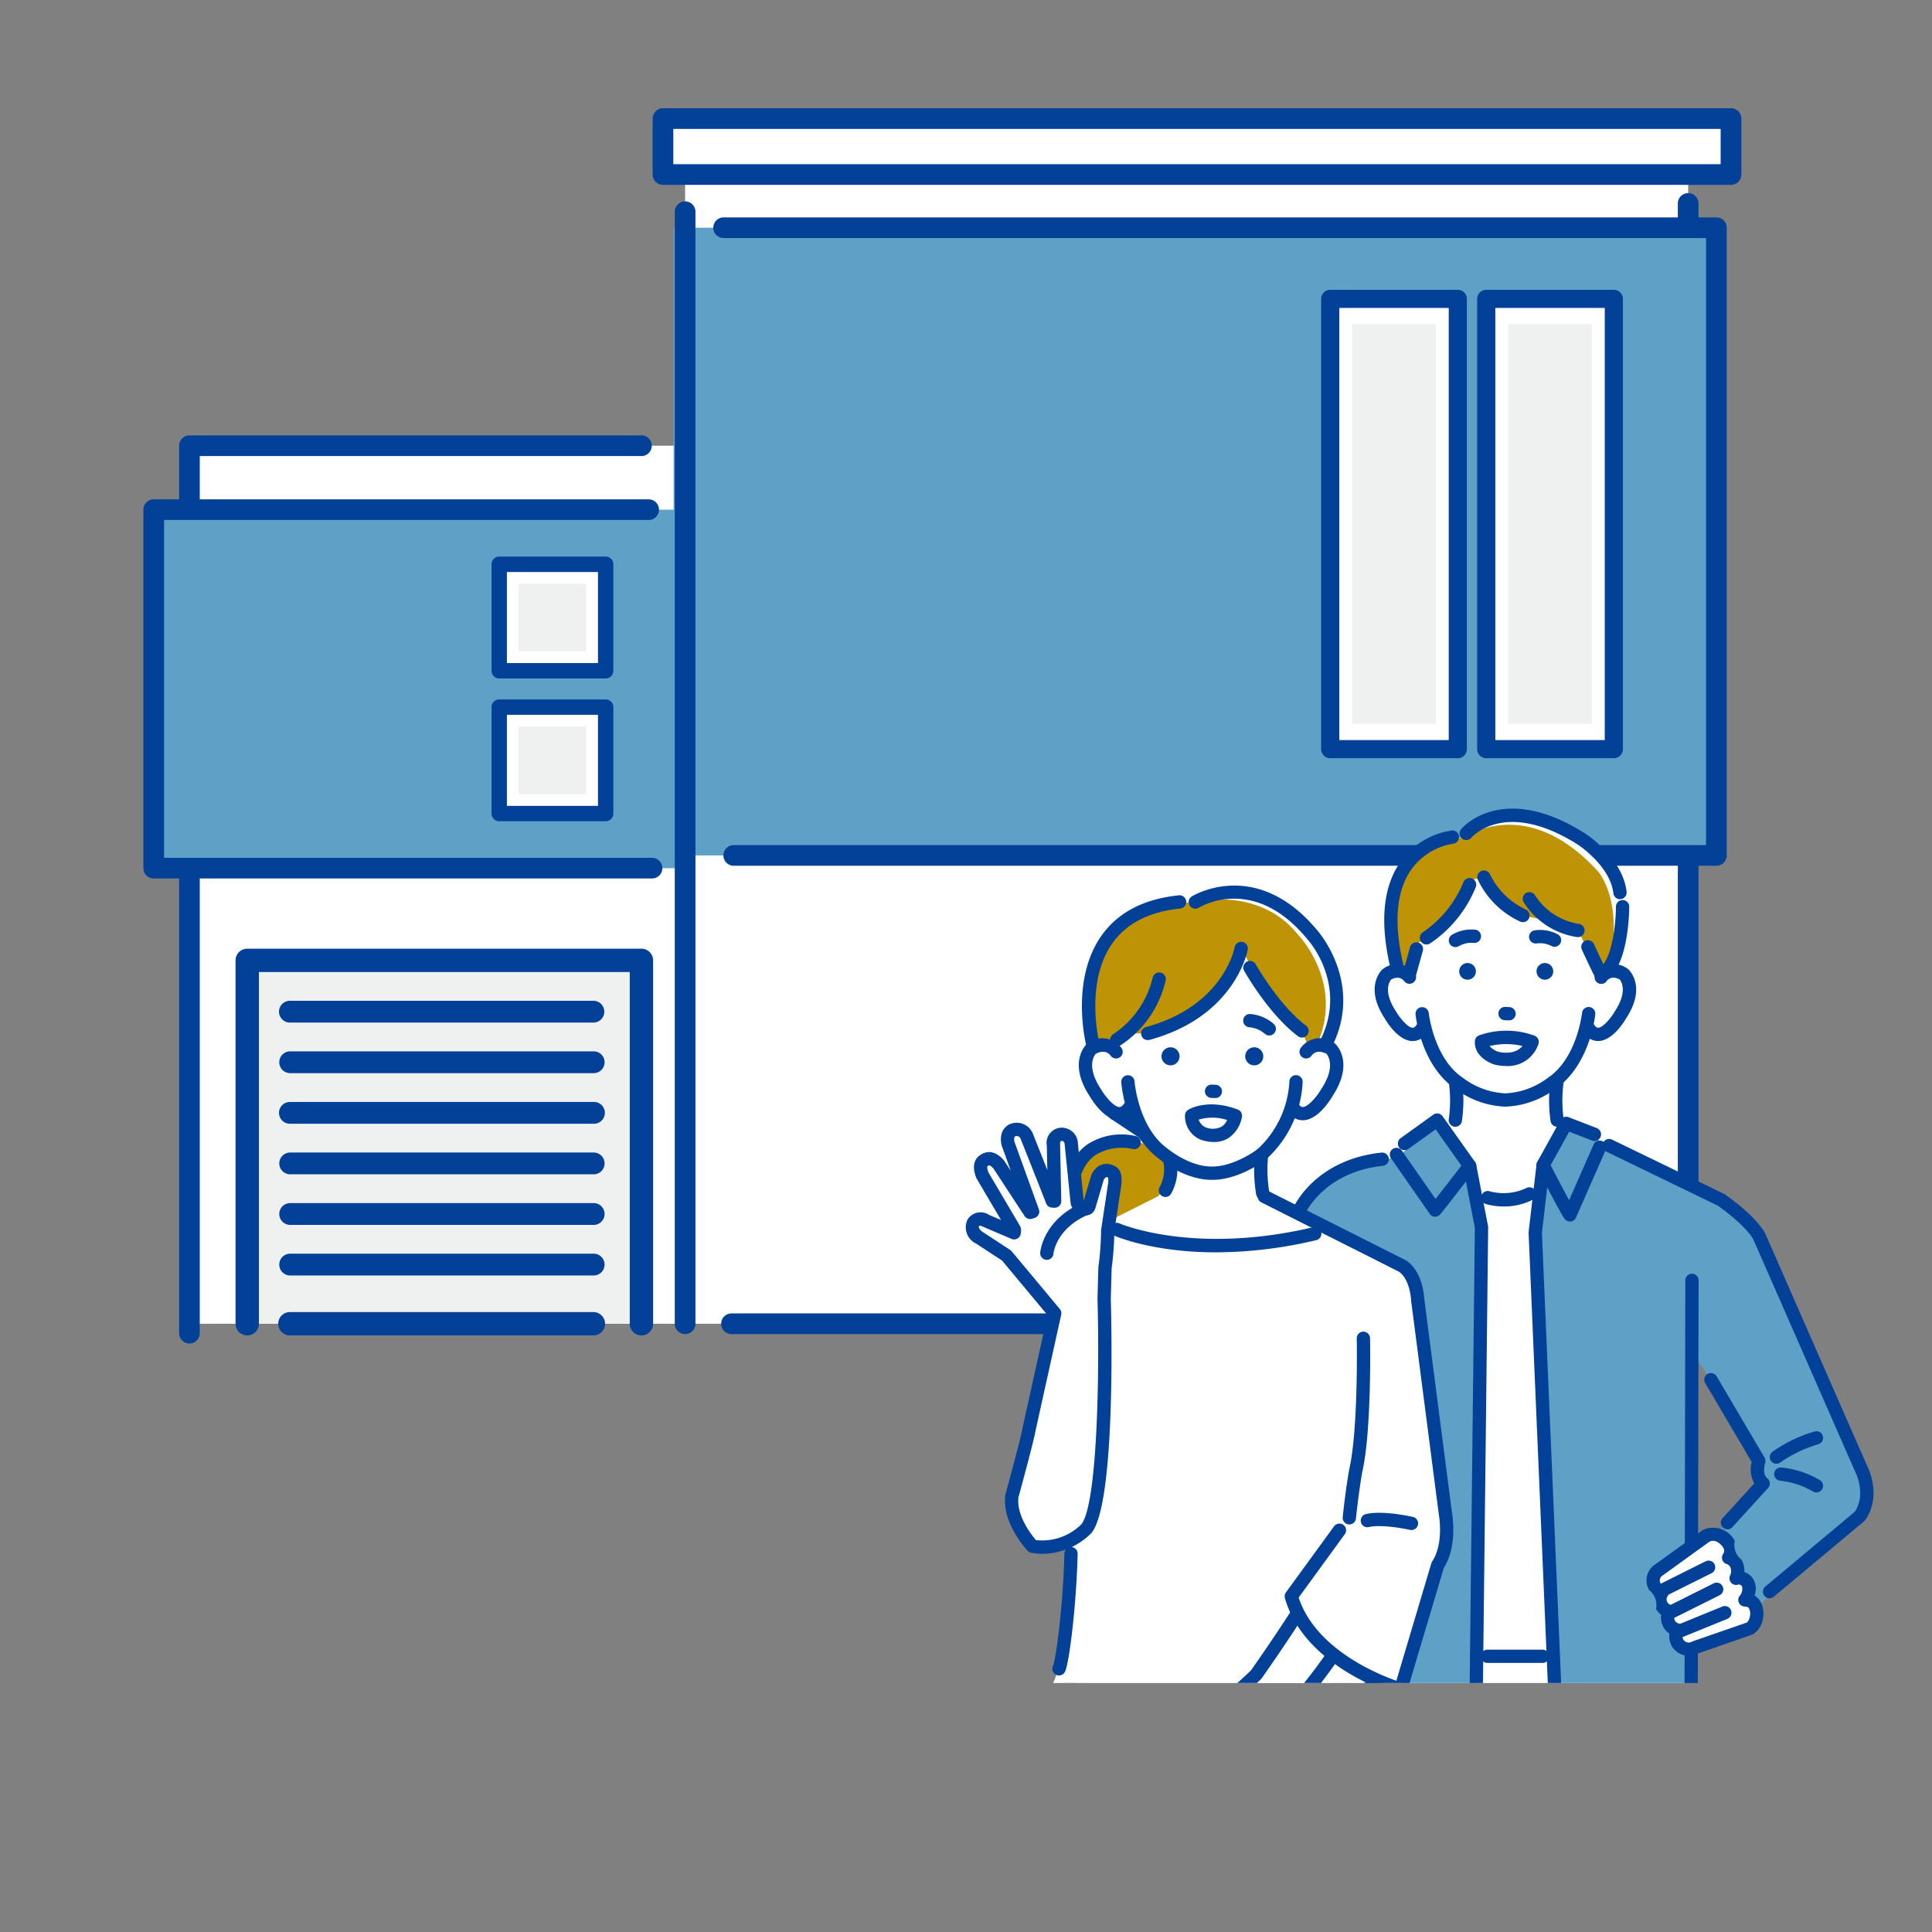 <svg xmlns="http://www.w3.org/2000/svg" xmlns:xlink="http://www.w3.org/1999/xlink" width="269" height="269" viewBox="0 0 269 269">
  <rect x="0" y="0" width="269" height="269" fill="#808080" stroke="none"/>
  <defs>
    <clipPath id="clip-path">
      <rect id="長方形_295" data-name="長方形 295" width="269" height="269" transform="translate(3098 2629)" fill="#fff" stroke="#707070" stroke-width="1" opacity="0.493"/>
    </clipPath>
    <clipPath id="clip-path-2">
      <rect id="長方形_21-2" data-name="長方形 21-2" width="269.521" height="269.521" rx="20" fill="none"/>
    </clipPath>
  </defs>
  <g id="マスクグループ_48" data-name="マスクグループ 48" transform="translate(-3098 -2629)" clip-path="url(#clip-path)">
    <g id="グループ_372" data-name="グループ 372" transform="translate(3094.446 2593.807)">
      <g id="グループ_150" data-name="グループ 150" clip-path="url(#clip-path-2)">
        <g id="グループ_127" data-name="グループ 127" transform="translate(23.517 50.265)">
          <rect id="長方形_91" data-name="長方形 91" width="68.559" height="122.253" transform="translate(6.415 46.986)" fill="#fff"/>
          <rect id="長方形_92" data-name="長方形 92" width="139.66" height="160.008" transform="translate(75.427 9.231)" fill="#fff"/>
          <rect id="長方形_93" data-name="長方形 93" width="54.886" height="50.595" transform="translate(14.461 118.645)" fill="#eff1f0"/>
          <path id="パス_367" data-name="パス 367" d="M3329.813,4674.049h-42.257a1.626,1.626,0,1,1,0-3.251h42.257a1.626,1.626,0,0,1,0,3.251Z" transform="translate(-3267.116 -4503.185)" fill="#034098"/>
          <path id="パス_368" data-name="パス 368" d="M3428.851,4673.856h-81.833a1.439,1.439,0,0,1,0-2.877h81.833a1.439,1.439,0,0,1,0,2.877Z" transform="translate(-3265.168 -4503.178)" fill="#034098"/>
          <path id="パス_369" data-name="パス 369" d="M3336.652,4675.647a1.626,1.626,0,0,1-1.627-1.626v-48.968h-51.633v48.968a1.626,1.626,0,0,1-3.252,0v-50.595a1.626,1.626,0,0,1,1.625-1.625h54.887a1.626,1.626,0,0,1,1.625,1.625v50.595A1.625,1.625,0,0,1,3336.652,4675.647Z" transform="translate(-3267.305 -4504.783)" fill="#034098"/>
          <rect id="長方形_94" data-name="長方形 94" width="148.702" height="7.793" transform="translate(72.346 1.439)" fill="#fff"/>
          <path id="パス_370" data-name="パス 370" d="M3273.969,4679.03a1.438,1.438,0,0,1-1.438-1.438V4554.028a1.439,1.439,0,0,1,1.438-1.438H3336.9a1.439,1.439,0,0,1,0,2.878h-61.493v122.124A1.438,1.438,0,0,1,3273.969,4679.03Z" transform="translate(-3267.554 -4507.043)" fill="#034098"/>
          <path id="パス_371" data-name="パス 371" d="M3486.517,4519.152h-148.7a1.438,1.438,0,0,1-1.439-1.438v-7.792a1.439,1.439,0,0,1,1.439-1.439h148.7a1.439,1.439,0,0,1,1.439,1.439v7.792A1.439,1.439,0,0,1,3486.517,4519.152Zm-147.263-2.877h145.824v-4.916H3339.254Z" transform="translate(-3265.469 -4508.483)" fill="#034098"/>
          <path id="パス_372" data-name="パス 372" d="M3329.81,4631.858h-42.257a1.518,1.518,0,1,1,0-3.035h42.257a1.518,1.518,0,0,1,0,3.035Z" transform="translate(-3267.113 -4504.553)" fill="#034098"/>
          <path id="パス_373" data-name="パス 373" d="M3329.81,4638.678h-42.257a1.517,1.517,0,1,1,0-3.035h42.257a1.517,1.517,0,0,1,0,3.035Z" transform="translate(-3267.113 -4504.332)" fill="#034098"/>
          <path id="パス_374" data-name="パス 374" d="M3329.81,4645.5h-42.257a1.517,1.517,0,1,1,0-3.033h42.257a1.517,1.517,0,1,1,0,3.033Z" transform="translate(-3267.113 -4504.109)" fill="#034098"/>
          <path id="パス_375" data-name="パス 375" d="M3329.81,4652.319h-42.257a1.517,1.517,0,1,1,0-3.035h42.257a1.517,1.517,0,0,1,0,3.035Z" transform="translate(-3267.113 -4503.886)" fill="#034098"/>
          <path id="パス_376" data-name="パス 376" d="M3329.81,4659.139h-42.257a1.517,1.517,0,1,1,0-3.035h42.257a1.517,1.517,0,0,1,0,3.035Z" transform="translate(-3267.113 -4503.664)" fill="#034098"/>
          <path id="パス_377" data-name="パス 377" d="M3329.81,4665.958h-42.257a1.517,1.517,0,1,1,0-3.035h42.257a1.517,1.517,0,0,1,0,3.035Z" transform="translate(-3267.113 -4503.44)" fill="#034098"/>
          <rect id="長方形_95" data-name="長方形 95" width="73.535" height="49.912" transform="translate(1.439 55.893)" fill="#5fa0c7"/>
          <g id="グループ_123" data-name="グループ 123" transform="translate(48.475 62.426)">
            <rect id="長方形_96" data-name="長方形 96" width="14.821" height="14.821" transform="translate(1.07 1.07)" fill="#fff"/>
            <path id="パス_378" data-name="パス 378" d="M3330.543,4585.9h-14.82a1.07,1.07,0,0,1-1.07-1.07V4570a1.07,1.07,0,0,1,1.07-1.07h14.82a1.07,1.07,0,0,1,1.071,1.07v14.821A1.07,1.07,0,0,1,3330.543,4585.9Zm-13.75-2.139h12.681v-12.682h-12.681Z" transform="translate(-3314.653 -4568.935)" fill="#034098"/>
          </g>
          <rect id="長方形_97" data-name="長方形 97" width="9.42" height="9.42" transform="translate(52.245 66.196)" fill="#eff1f0"/>
          <g id="グループ_124" data-name="グループ 124" transform="translate(48.475 82.312)">
            <rect id="長方形_98" data-name="長方形 98" width="14.821" height="14.821" transform="translate(1.07 1.07)" fill="#fff"/>
            <path id="パス_379" data-name="パス 379" d="M3330.543,4605.153h-14.82a1.069,1.069,0,0,1-1.07-1.07v-14.821a1.069,1.069,0,0,1,1.07-1.07h14.82a1.069,1.069,0,0,1,1.071,1.07v14.821A1.069,1.069,0,0,1,3330.543,4605.153Zm-13.75-2.14h12.681v-12.681h-12.681Z" transform="translate(-3314.653 -4588.193)" fill="#034098"/>
          </g>
          <rect id="長方形_99" data-name="長方形 99" width="9.42" height="9.42" transform="translate(52.245 86.083)" fill="#eff1f0"/>
          <path id="パス_380" data-name="パス 380" d="M3338.531,4614.005H3269.15a1.438,1.438,0,0,1-1.439-1.438v-49.913a1.439,1.439,0,0,1,1.439-1.438H3338.1a1.439,1.439,0,0,1,0,2.877h-67.508v47.035h67.942a1.438,1.438,0,1,1,0,2.876Z" transform="translate(-3267.711 -4506.762)" fill="#034098"/>
          <path id="パス_381" data-name="パス 381" d="M3476.042,4678.789a1.439,1.439,0,0,1-1.438-1.439V4521.329a1.439,1.439,0,0,1,2.877,0V4677.35A1.439,1.439,0,0,1,3476.042,4678.789Z" transform="translate(-3260.956 -4508.111)" fill="#034098"/>
          <rect id="長方形_100" data-name="長方形 100" width="145.726" height="87.4" transform="translate(73.827 16.634)" fill="#5fa0c7"/>
          <path id="パス_382" data-name="パス 382" d="M3484.216,4613.475H3347.4a1.438,1.438,0,0,1,0-2.877h135.379v-84.522H3345.992a1.438,1.438,0,1,1,0-2.877h138.224a1.438,1.438,0,0,1,1.44,1.438v87.4A1.438,1.438,0,0,1,3484.216,4613.475Z" transform="translate(-3265.202 -4508.003)" fill="#034098"/>
          <g id="グループ_125" data-name="グループ 125" transform="translate(163.985 25.281)">
            <rect id="長方形_101" data-name="長方形 101" width="17.764" height="62.692" transform="translate(1.262 1.263)" fill="#fff"/>
            <path id="パス_383" data-name="パス 383" d="M3445.538,4598.182h-17.765a1.263,1.263,0,0,1-1.262-1.263v-62.691a1.262,1.262,0,0,1,1.262-1.263h17.765a1.262,1.262,0,0,1,1.262,1.263v62.691A1.263,1.263,0,0,1,3445.538,4598.182Zm-16.5-2.526h15.239V4535.49h-15.239Z" transform="translate(-3426.511 -4532.965)" fill="#034098"/>
          </g>
          <g id="グループ_126" data-name="グループ 126" transform="translate(185.708 25.281)">
            <rect id="長方形_102" data-name="長方形 102" width="17.764" height="62.692" transform="translate(1.263 1.263)" fill="#fff"/>
            <path id="パス_384" data-name="パス 384" d="M3466.575,4598.182H3448.81a1.263,1.263,0,0,1-1.263-1.263v-62.691a1.263,1.263,0,0,1,1.263-1.263h17.765a1.263,1.263,0,0,1,1.263,1.263v62.691A1.264,1.264,0,0,1,3466.575,4598.182Zm-16.5-2.526h15.239V4535.49h-15.239Z" transform="translate(-3447.547 -4532.965)" fill="#034098"/>
          </g>
          <rect id="長方形_103" data-name="長方形 103" width="11.658" height="55.649" transform="translate(168.3 30.065)" fill="#eff1f0"/>
          <rect id="長方形_104" data-name="長方形 104" width="11.658" height="55.649" transform="translate(190.024 30.065)" fill="#eff1f0"/>
          <path id="パス_385" data-name="パス 385" d="M3340.8,4678.751a1.439,1.439,0,0,1-1.438-1.439V4522.479a1.438,1.438,0,1,1,2.877,0v154.833A1.439,1.439,0,0,1,3340.8,4678.751Z" transform="translate(-3265.372 -4508.073)" fill="#034098"/>
        </g>
        <g id="グループ_138" data-name="グループ 138" transform="translate(157.166 147.782)">
          <path id="パス_386" data-name="パス 386" d="M3426.2,4655.27l-7.445,5.582,5.916,32.062,11.494-10.707-2.978-23.87Z" transform="translate(-3396.428 -4601.208)" fill="#5fa0c7"/>
          <path id="パス_387" data-name="パス 387" d="M3465.332,4648.345l15.589,7.556s4.149,2.827,5.363,5.176l14.125,32.213s1.963,3.627-.161,6.662l-14.9,13.137-3.24,1.264-6.259-7.833,5.973-5.666,4.97-5.454c-1.315-1.011-.607-3.136-.607-3.136l-6.677-11.335-4.193-5.974-8.458-6.409Z" transform="translate(-3394.908 -4601.434)" fill="#5fa0c7"/>
          <g id="グループ_129" data-name="グループ 129" transform="translate(23.238 226.932)">
            <g id="グループ_128" data-name="グループ 128" transform="translate(24.065 10.861)">
              <path id="パス_388" data-name="パス 388" d="M3444.052,4834.838l-.214,2.823,6.566-.8.276-2.776Z" transform="translate(-3442.913 -4833.163)" fill="#898989"/>
              <path id="パス_389" data-name="パス 389" d="M3443.867,4838.615a.924.924,0,0,1-.922-1l.214-2.822a.928.928,0,0,1,.819-.851l6.626-.748a.925.925,0,0,1,1.024,1.011l-.275,2.774a.926.926,0,0,1-.81.828l-6.566.795A.775.775,0,0,1,3443.867,4838.615Zm1.08-2.914-.072.933,4.71-.57.088-.9Z" transform="translate(-3442.942 -4833.193)" fill="#034098"/>
            </g>
            <path id="パス_390" data-name="パス 390" d="M3437.63,4823.825l-3.671,5.25-6.12,6.433-6.786,3.4s-2.488,4.019,2.277,5.272a61.924,61.924,0,0,0,10.56-1.132l11.907-7.908,5.646-.705a11.354,11.354,0,0,0-.862-10.861l-8.624.924Z" transform="translate(-3419.613 -4822.646)" fill="#b5b5b6"/>
            <path id="パス_391" data-name="パス 391" d="M3426.376,4844.975c-2.479,0-4.474-.145-4.633-.158a.923.923,0,0,1-.6-.281,4.328,4.328,0,0,1-1.389-4.167c.89-3.52,6.709-5.692,8.1-6.164l5.411-5.688,2.2-3.147a.925.925,0,1,1,1.517,1.06l-2.241,3.2a.88.88,0,0,1-.087.108l-5.619,5.906a.931.931,0,0,1-.387.243c-1.772.57-6.5,2.568-7.1,4.932a2.4,2.4,0,0,0,.7,2.172c1.5.09,7.285.374,10.736-.413l12.329-8.187a.941.941,0,0,1,.4-.147l5.127-.64a10.363,10.363,0,0,0-1-9.5.925.925,0,1,1,1.55-1.012,12.2,12.2,0,0,1,.91,11.79.918.918,0,0,1-.708.5l-5.431.678-12.285,8.159a.956.956,0,0,1-.294.129A33.358,33.358,0,0,1,3426.376,4844.975Z" transform="translate(-3419.638 -4822.675)" fill="#034098"/>
          </g>
          <g id="グループ_131" data-name="グループ 131" transform="translate(60.713 227.56)">
            <g id="グループ_130" data-name="グループ 130" transform="translate(1.045 10.154)">
              <path id="パス_392" data-name="パス 392" d="M3464.462,4834.761l.215,2.822-6.567-.8-.275-2.774Z" transform="translate(-3456.91 -4833.086)" fill="#898989"/>
              <path id="パス_393" data-name="パス 393" d="M3464.707,4838.538a.947.947,0,0,1-.111-.007l-6.566-.8a.927.927,0,0,1-.81-.828l-.274-2.775a.925.925,0,0,1,1.024-1.01l6.626.749a.923.923,0,0,1,.819.848l.215,2.824a.924.924,0,0,1-.923,1Zm-5.719-2.552,4.71.572-.072-.935-4.728-.536Z" transform="translate(-3456.94 -4833.116)" fill="#034098"/>
            </g>
            <path id="パス_394" data-name="パス 394" d="M3471.68,4823.747l3.671,5.25,6.119,6.432,6.787,3.4s2.488,4.02-2.277,5.271a61.963,61.963,0,0,1-10.56-1.133l-11.908-7.908-5.646-.7a11.357,11.357,0,0,1,.862-10.862l8.624.923Z" transform="translate(-3455.897 -4823.276)" fill="#b5b5b6"/>
            <path id="パス_395" data-name="パス 395" d="M3482.991,4844.875a33.4,33.4,0,0,1-7.2-.63.963.963,0,0,1-.294-.127l-12.286-8.159-5.431-.678a.925.925,0,0,1-.677-.441c-.126-.21-3.053-5.2.823-11.137a.925.925,0,0,1,1.549,1.012,9,9,0,0,0-.98,8.79l5.162.646a.893.893,0,0,1,.4.147l12.329,8.187c3.455.787,9.233.5,10.736.413a2.4,2.4,0,0,0,.7-2.172c-.6-2.364-5.327-4.362-7.1-4.932a.932.932,0,0,1-.387-.244l-5.619-5.907a.8.8,0,0,1-.088-.108l-2.242-3.2a.926.926,0,0,1,1.517-1.061l2.2,3.148,5.412,5.688c1.39.473,7.209,2.645,8.1,6.164a4.327,4.327,0,0,1-1.389,4.168.927.927,0,0,1-.6.282C3487.465,4844.73,3485.468,4844.874,3482.991,4844.875Zm4.564-1.08h0Z" transform="translate(-3455.928 -4823.283)" fill="#034098"/>
          </g>
          <path id="パス_396" data-name="パス 396" d="M3430.5,4709.507l-.811,2.875.167,18.283,4.176,97.671s11.736,3.363,16.253-1.006l2.428-85.023,2.76.662,2.231,85.112s12.5,3.816,17.7-1.1l1.24-94.35.374-22.5-1.582-1.665Z" transform="translate(-3396.072 -4599.472)" fill="#fff"/>
          <path id="パス_397" data-name="パス 397" d="M3440.714,4654.3s10.813,4.84,21.093-1.383l5.851,62.36h-26.024Z" transform="translate(-3395.711 -4601.285)" fill="#fff"/>
          <path id="パス_398" data-name="パス 398" d="M3437.784,4649.9l7.047-4.744.209-7.688H3458.9l.1,7.688,9.1,6.577-9.646,37.371-5.715,5.345-4.86-.248Z" transform="translate(-3395.808 -4601.79)" fill="#fff"/>
          <path id="パス_399" data-name="パス 399" d="M3423.916,4657.175l4.652,10.03v68.325s13.98-.221,19.532-3.169l.825-72.538-1.65-8.559-4.684-5.681-5.311,4.381-8.109,2.006Z" transform="translate(-3396.26 -4601.524)" fill="#5fa0c7"/>
          <path id="パス_400" data-name="パス 400" d="M3480.816,4656l-3.619,11.214-.13,67.478s-15.5.626-18.634-2.536l-3.056-71.6,1.458-9.285,2.862-5.917,7.324,3.8Z" transform="translate(-3395.233 -4601.532)" fill="#5fa0c7"/>
          <path id="パス_401" data-name="パス 401" d="M3465.83,4625.3s7.2-12.1-5.09-18.373c0,0-8.486-5.622-14.323-.1,0,0-12.064.655-10.689,12.051l2.162,7.562Z" transform="translate(-3395.878 -4602.87)" fill="#fff"/>
          <path id="パス_402" data-name="パス 402" d="M3468.846,4626.317a2.825,2.825,0,0,0-3.636-.684l.036-9.824-5.984-3.28H3444.5l-5.983,3.28.036,10.268s-1.951-1.923-3.472,0c0,0-2,4.236,3.68,8.168,0,0,1.558-.371,1.939-1.043,0,0,2.738,10.45,11.182,9.992,8.443.458,11.3-9.819,11.3-9.819.381.672,1.819.87,1.819.87C3471.2,4630.357,3468.846,4626.317,3468.846,4626.317Z" transform="translate(-3395.907 -4602.604)" fill="#fff"/>
          <path id="パス_403" data-name="パス 403" d="M3448.6,4612.5l-1.72.267s-2.325,6.83-7.069,8.7l-.823,4.41-1.565-.7s-5.763-14.9,6.451-17.934l2.347-.439s8.614-6.124,18.54,4.8c0,0,3.413,3.79,1.7,12.376l-1.26,2.336-3.24-6.508a10.619,10.619,0,0,1-4.6-1.65s-2.347.349-5.378-1.9A5.475,5.475,0,0,1,3448.6,4612.5Z" transform="translate(-3395.864 -4602.847)" fill="#be9306"/>
          <path id="パス_404" data-name="パス 404" d="M3451.807,4643.536h-.126a12.326,12.326,0,0,1-6.841-2.445c-4.812-3.194-5.572-10.114-5.6-10.408a.925.925,0,0,1,1.84-.187c.007.062.71,6.373,4.808,9.069l.065.047a10.634,10.634,0,0,0,5.742,2.074h.1a10.641,10.641,0,0,0,5.756-2.076.636.636,0,0,1,.064-.046c4.1-2.7,4.8-9.007,4.808-9.071a.925.925,0,0,1,1.841.189c-.03.294-.79,7.214-5.6,10.408A12.349,12.349,0,0,1,3451.807,4643.536Z" transform="translate(-3395.761 -4602.044)" fill="#034098"/>
          <path id="パス_405" data-name="パス 405" d="M3439.031,4634.592l-.091,0c-1.915-.076-3.485-2.587-3.816-3.153-2.9-4.428-.41-6.742-.3-6.838a.863.863,0,0,1,.148-.108,3.136,3.136,0,0,1,4.382.7.926.926,0,0,1-1.525,1.049c-.151-.207-.714-.8-1.813-.211-.226.273-1.141,1.66.671,4.416.009.015.02.029.028.045.538.928,1.639,2.229,2.3,2.255.067,0,.264.01.562-.421a.925.925,0,0,1,1.524,1.05A2.471,2.471,0,0,1,3439.031,4634.592Z" transform="translate(-3395.94 -4602.232)" fill="#034098"/>
          <path id="パス_406" data-name="パス 406" d="M3458.091,4621.614a.916.916,0,0,1-.4-.091,3.5,3.5,0,0,0-2.07-.373.925.925,0,0,1-.411-1.8,5.235,5.235,0,0,1,3.282.509.925.925,0,0,1-.4,1.759Z" transform="translate(-3395.261 -4602.384)" fill="#034098"/>
          <path id="パス_407" data-name="パス 407" d="M3444.651,4621.665a.926.926,0,0,1-.444-1.739,5.221,5.221,0,0,1,3.253-.673.925.925,0,0,1-.32,1.822,3.491,3.491,0,0,0-2.045.476A.913.913,0,0,1,3444.651,4621.665Z" transform="translate(-3395.614 -4602.386)" fill="#034098"/>
          <path id="パス_408" data-name="パス 408" d="M3456.716,4626.059h0a1.166,1.166,0,0,1-1.163-1.163h0a1.166,1.166,0,0,1,1.163-1.162h0a1.165,1.165,0,0,1,1.162,1.162h0A1.165,1.165,0,0,1,3456.716,4626.059Z" transform="translate(-3395.227 -4602.239)" fill="#034098"/>
          <path id="パス_409" data-name="パス 409" d="M3446.288,4626.059h0a1.166,1.166,0,0,1-1.163-1.163h0a1.166,1.166,0,0,1,1.163-1.162h0a1.165,1.165,0,0,1,1.162,1.162h0A1.165,1.165,0,0,1,3446.288,4626.059Z" transform="translate(-3395.568 -4602.239)" fill="#034098"/>
          <path id="パス_410" data-name="パス 410" d="M3444.637,4646.039a.91.91,0,0,1-.209-.024.926.926,0,0,1-.694-1.11,18.623,18.623,0,0,0-.014-5.106.925.925,0,0,1,1.833-.253,20.081,20.081,0,0,1-.014,5.776A.927.927,0,0,1,3444.637,4646.039Z" transform="translate(-3395.614 -4601.748)" fill="#034098"/>
          <path id="パス_411" data-name="パス 411" d="M3458.364,4646.039a.925.925,0,0,1-.9-.716,20.1,20.1,0,0,1-.016-5.776.925.925,0,0,1,1.833.253,18.636,18.636,0,0,0-.015,5.106.926.926,0,0,1-.692,1.11A.965.965,0,0,1,3458.364,4646.039Z" transform="translate(-3395.173 -4601.748)" fill="#034098"/>
          <path id="パス_412" data-name="パス 412" d="M3476.411,4734.954h0a.925.925,0,0,1-.923-.927l.13-67.478a.926.926,0,0,1,.925-.925h0a.926.926,0,0,1,.923.927l-.13,67.479A.926.926,0,0,1,3476.411,4734.954Z" transform="translate(-3394.576 -4600.869)" fill="#034098"/>
          <path id="パス_413" data-name="パス 413" d="M3451.876,4631.526h-.041l-.539-.023a.925.925,0,0,1,.081-1.849l.538.023a.925.925,0,0,1-.039,1.85Z" transform="translate(-3395.396 -4602.045)" fill="#034098"/>
          <g id="グループ_132" data-name="グループ 132" transform="translate(39.121)">
            <path id="パス_414" data-name="パス 414" d="M3453.925,4618.454a.923.923,0,0,1-.407-.094,12.1,12.1,0,0,1-5.887-5.844.925.925,0,0,1,1.723-.674,10.451,10.451,0,0,0,4.979,4.855.925.925,0,0,1-.408,1.756Z" transform="translate(-3434.609 -4602.645)" fill="#034098"/>
            <path id="パス_415" data-name="パス 415" d="M3461.385,4620.441a.759.759,0,0,1-.124-.009,10.63,10.63,0,0,1-7.448-4.873.925.925,0,0,1,1.605-.92,8.907,8.907,0,0,0,6.088,3.959.926.926,0,0,1-.122,1.843Z" transform="translate(-3434.409 -4602.549)" fill="#034098"/>
            <path id="パス_416" data-name="パス 416" d="M3464.315,4626.3c-.572,0-.809-.47-1.017-.887-.121-.239-.284-.574-.468-.96-.341-.712-.786-1.665-1.162-2.483a.925.925,0,0,1,1.681-.773c.731,1.592,1.515,3.239,1.715,3.606a.928.928,0,0,1-.654,1.493C3464.378,4626.295,3464.346,4626.3,3464.315,4626.3Z" transform="translate(-3434.151 -4602.339)" fill="#034098"/>
            <path id="パス_417" data-name="パス 417" d="M3467.511,4615.529a.926.926,0,0,1-.918-.819c-.442-3.823-4.88-6.736-4.925-6.766-10.014-6.364-14.666-1.2-14.859-.978a.925.925,0,0,1-1.411-1.2c.232-.275,5.821-6.658,17.269.617.219.141,5.223,3.431,5.765,8.11a.926.926,0,0,1-.813,1.026A.988.988,0,0,1,3467.511,4615.529Z" transform="translate(-3434.687 -4602.917)" fill="#034098"/>
            <path id="パス_418" data-name="パス 418" d="M3436.727,4625.493a.925.925,0,0,1-.9-.717c-1.456-6.305-.942-11.235,1.525-14.652a10.635,10.635,0,0,1,7.092-4.265.927.927,0,0,1,.175,1.845h0a8.89,8.89,0,0,0-5.785,3.53c-2.125,2.965-2.53,7.382-1.2,13.128a.925.925,0,0,1-.693,1.109A.853.853,0,0,1,3436.727,4625.493Z" transform="translate(-3435.019 -4602.821)" fill="#034098"/>
            <path id="パス_419" data-name="パス 419" d="M3465.226,4625.773a.925.925,0,0,1-.716-1.51c1.487-1.823,1.813-6.459,1.813-8.092a.926.926,0,0,1,1.852,0c0,.267-.026,6.561-2.23,9.262A.926.926,0,0,1,3465.226,4625.773Z" transform="translate(-3434.063 -4602.517)" fill="#034098"/>
          </g>
          <path id="パス_420" data-name="パス 420" d="M3442.083,4658.392l-.059,0a.929.929,0,0,1-.7-.4l-5.381-7.724a.925.925,0,1,1,1.518-1.057l4.676,6.709c.9-1.139,2.415-3.1,3.6-4.63l-3.589-5.058-3.758,2.7a.925.925,0,1,1-1.08-1.5l4.513-3.243a.926.926,0,0,1,1.294.217l4.525,6.374a.926.926,0,0,1-.023,1.1c-.741.963-4.463,5.781-4.851,6.208A.927.927,0,0,1,3442.083,4658.392Z" transform="translate(-3395.873 -4601.576)" fill="#034098"/>
          <path id="パス_421" data-name="パス 421" d="M3460.2,4659.049a.929.929,0,0,1-.686-.3c-.286-.314-1.588-2.714-3.869-7.131a.925.925,0,0,1,.013-.874l3.221-5.806a.927.927,0,0,1,1.144-.414l3.934,1.528a.926.926,0,0,1-.671,1.726l-3.18-1.235-2.589,4.666c.831,1.6,1.857,3.556,2.57,4.874l3.409-7.75a.925.925,0,0,1,1.694.744l-4.144,9.422a.929.929,0,0,1-.7.542A1.1,1.1,0,0,1,3460.2,4659.049Z" transform="translate(-3395.228 -4601.563)" fill="#034098"/>
          <path id="パス_422" data-name="パス 422" d="M3463.918,4634.592a2.47,2.47,0,0,1-2.069-1.222.925.925,0,0,1,1.523-1.05c.3.432.5.424.563.42.667-.025,1.765-1.326,2.3-2.254l.029-.045c1.809-2.752.895-4.144.671-4.416-1.1-.595-1.665.007-1.815.212a.918.918,0,0,1-1.281.24.931.931,0,0,1-.243-1.291,3.137,3.137,0,0,1,4.383-.7.872.872,0,0,1,.148.108c.107.1,2.6,2.41-.3,6.838-.33.566-1.9,3.077-3.816,3.153Z" transform="translate(-3395.027 -4602.232)" fill="#034098"/>
          <path id="パス_423" data-name="パス 423" d="M3440.744,4621.531a.925.925,0,0,1-.523-1.689,15.584,15.584,0,0,0,5.658-6.957.925.925,0,0,1,1.752.593,17.156,17.156,0,0,1-6.367,7.892A.913.913,0,0,1,3440.744,4621.531Z" transform="translate(-3395.741 -4602.613)" fill="#034098"/>
          <path id="パス_424" data-name="パス 424" d="M3438.46,4626.245a.94.94,0,0,1-.247-.034.924.924,0,0,1-.645-1.14l.956-3.45a.926.926,0,1,1,1.784.5l-.957,3.45A.926.926,0,0,1,3438.46,4626.245Z" transform="translate(-3395.815 -4602.328)" fill="#034098"/>
          <path id="パス_425" data-name="パス 425" d="M3447.39,4733.136h-.01a.925.925,0,0,1-.915-.936l.824-72.446-1.632-8.465a.925.925,0,1,1,1.817-.35l1.65,8.557a.908.908,0,0,1,.017.186l-.825,72.538A.926.926,0,0,1,3447.39,4733.136Z" transform="translate(-3395.551 -4601.374)" fill="#034098"/>
          <path id="パス_426" data-name="パス 426" d="M3458.462,4732.926a.925.925,0,0,1-.923-.885l-3.056-71.6a.744.744,0,0,1,.006-.147l1.1-9.4a.926.926,0,0,1,1.839.215l-1.09,9.323,3.053,71.526a.924.924,0,0,1-.885.964Z" transform="translate(-3395.262 -4601.378)" fill="#034098"/>
          <path id="パス_427" data-name="パス 427" d="M3451.255,4656.644a8.85,8.85,0,0,1-2.533-.346.925.925,0,0,1,.57-1.761,7.449,7.449,0,0,0,5.092-.458.925.925,0,1,1,.83,1.653A8.789,8.789,0,0,1,3451.255,4656.644Z" transform="translate(-3395.471 -4601.251)" fill="#034098"/>
          <path id="パス_428" data-name="パス 428" d="M3442.23,4829.885a44.364,44.364,0,0,1-8.5-.86.926.926,0,0,1-.728-.864l-3.972-92.914a.926.926,0,0,1,1.85-.079l3.941,92.181c2.323.414,9.94,1.527,15.139-.515l1.722-84.76a.925.925,0,1,1,1.851.037l-1.735,85.36a.924.924,0,0,1-.544.824A22.508,22.508,0,0,1,3442.23,4829.885Z" transform="translate(-3396.094 -4598.629)" fill="#034098"/>
          <path id="パス_429" data-name="パス 429" d="M3465.172,4830.38a24.358,24.358,0,0,1-8.56-1.476.925.925,0,0,1-.6-.84l-2.377-85.263a.925.925,0,1,1,1.85-.052l2.36,84.63c6.618,2.243,13.351.578,15.358-.021l1.566-92.892a.925.925,0,1,1,1.85.03l-1.577,93.557a.924.924,0,0,1-.609.854A29.553,29.553,0,0,1,3465.172,4830.38Z" transform="translate(-3395.29 -4598.652)" fill="#034098"/>
          <path id="パス_430" data-name="パス 430" d="M3446.585,4743.6a.925.925,0,0,1-.213-1.826,148.865,148.865,0,0,0,16.038-5.1.925.925,0,1,1,.653,1.731,150.975,150.975,0,0,1-16.263,5.166A.946.946,0,0,1,3446.585,4743.6Z" transform="translate(-3395.55 -4598.552)" fill="#034098"/>
          <path id="パス_431" data-name="パス 431" d="M3451.578,4739.77a1,1,0,0,1-.244-.031.926.926,0,0,1-.649-1.137c.557-2.049,1.057-4.157,1.422-5.7.192-.808.358-1.506.484-1.994.205-.8.367-1.423,1.112-1.45a.956.956,0,0,1,.931.668.923.923,0,0,1-.136.821c-.118.4-.356,1.4-.589,2.381-.367,1.551-.871,3.676-1.437,5.754A.926.926,0,0,1,3451.578,4739.77Z" transform="translate(-3395.387 -4598.786)" fill="#034098"/>
          <path id="パス_432" data-name="パス 432" d="M3440.85,4819.417a.927.927,0,0,1-.924-.9l-1.6-50.656a.926.926,0,1,1,1.85-.059l1.6,50.655a.926.926,0,0,1-.9.955Z" transform="translate(-3395.79 -4597.563)" fill="#034098"/>
          <path id="パス_433" data-name="パス 433" d="M3430.94,4733.708a.925.925,0,0,1-.09-1.845c.085-.009,8.57-.865,14.244-2.118a.925.925,0,1,1,.4,1.807c-5.782,1.278-14.373,2.143-14.46,2.152C3431,4733.707,3430.971,4733.708,3430.94,4733.708Z" transform="translate(-3396.062 -4598.778)" fill="#034098"/>
          <path id="パス_434" data-name="パス 434" d="M3474.87,4733.112h-.028a98.091,98.091,0,0,1-14.806-1.56.925.925,0,0,1,.4-1.807,98.307,98.307,0,0,0,14.461,1.517.925.925,0,0,1-.027,1.85Z" transform="translate(-3395.104 -4598.777)" fill="#034098"/>
          <path id="パス_435" data-name="パス 435" d="M3428.45,4735.8a.926.926,0,0,1-.925-.926V4666.55a.926.926,0,0,1,1.852,0v68.325A.926.926,0,0,1,3428.45,4735.8Z" transform="translate(-3396.142 -4600.869)" fill="#034098"/>
          <path id="パス_436" data-name="パス 436" d="M3456.634,4718.163h-7.672a.925.925,0,0,1,0-1.85h7.672a.925.925,0,1,1,0,1.85Z" transform="translate(-3395.473 -4599.215)" fill="#034098"/>
          <path id="パス_437" data-name="パス 437" d="M3451.62,4637.777a7.378,7.378,0,0,1-1.54-.172l-.073-.02c-1.082-.325-2.881-1.38-2.767-3.27a.922.922,0,0,1,.565-.8,11.414,11.414,0,0,1,7.716.029.924.924,0,0,1,.583,1.119A4.477,4.477,0,0,1,3451.62,4637.777Zm-1.1-1.974c1.869.389,2.854-.232,3.348-.818a9.995,9.995,0,0,0-4.591.012A2.911,2.911,0,0,0,3450.516,4635.8Z" transform="translate(-3395.499 -4601.939)" fill="#034098"/>
          <g id="グループ_134" data-name="グループ 134" transform="translate(0 27.037)">
            <g id="グループ_133" data-name="グループ 133">
              <path id="パス_438" data-name="パス 438" d="M3416.636,4635.748a1.4,1.4,0,0,0-1.609,1.211l-1.093,3.564a.468.468,0,0,1-.723.272l-.678-.467a.473.473,0,0,1-.2-.345l-.715-7.882a1.307,1.307,0,0,0-1.363-1.371c-.809.042-1.108.707-1.065,1.517l.082,7.546-.313-.026c-.015-.1-3.385-8.833-3.385-8.833a1.468,1.468,0,0,0-1.9-.838c-.756.293-.856,1.307-.563,2.063,0,0,3.138,8.973,3.163,9.022l-.343.11-4.192-6.541a.541.541,0,0,0-.055-.072c-.663-.721-1.221-.941-1.9-.528s-.58,1.133-.321,1.945a.487.487,0,0,0,.042.1l4.212,7.3a.471.471,0,0,1,.057.306l-.036.236-3.751-1.64c-.852-.4-1.382-.424-1.8.268s.145,1.588.838,2.009l3.591,2.4a.349.349,0,0,1,.073.061l6.288,7.994c.118.119,1.953,5.524,2.115,5.482l6.673-2.3c.2-.052-1.517-5.27-1.51-5.477l-.229-3.914a40.794,40.794,0,0,0,.422-5.048l1.035-6.439C3417.547,4636.3,3417.423,4635.943,3416.636,4635.748Z" transform="translate(-3397.105 -4629.07)" fill="#fff"/>
              <path id="パス_439" data-name="パス 439" d="M3411.048,4661.581c-.638,0-.893-.67-1.313-1.772-.264-.7-.589-1.6-.875-2.39-.257-.711-.544-1.508-.648-1.764l-6.154-7.824-3.51-2.345a2.465,2.465,0,0,1-1.129-3.27,2.1,2.1,0,0,1,2.978-.629l1.55.678-3.217-5.58a1.38,1.38,0,0,1-.123-.278c-.17-.534-.69-2.164.726-3.018,1.034-.625,2.065-.391,3.063.695a1.392,1.392,0,0,1,.153.2l.758,1.183-1.035-2.956a3.113,3.113,0,0,1-.147-1.72,2.044,2.044,0,0,1,1.245-1.524,2.393,2.393,0,0,1,3.1,1.366c.788,2.045,1.4,3.619,1.861,4.833l-.034-3.158a2.1,2.1,0,0,1,1.941-2.471,2.231,2.231,0,0,1,2.335,2.228l.693,7.626.9-2.95a2.657,2.657,0,0,1,1.156-1.629,2.018,2.018,0,0,1,1.571-.229c1.547.385,1.609,1.519,1.539,2.646,0,.03-.006.06-.01.09l-1.024,6.375a41.651,41.651,0,0,1-.416,5l.221,3.767c.052.21.271.925.465,1.56,1.216,3.978,1.185,4.035.942,4.469a.954.954,0,0,1-.516.432l-6.675,2.3-.066.02A1.226,1.226,0,0,1,3411.048,4661.581Zm-1.35-7.03c.152.161.206.308.9,2.24.288.8.714,1.977,1,2.708l5.143-1.768c-.211-.782-.6-2.073-.847-2.866a9.883,9.883,0,0,1-.541-1.975l-.228-3.877c0-.031,0-.06,0-.09,0-.008,0-.064.018-.163a39.816,39.816,0,0,0,.4-4.867.927.927,0,0,1,.012-.13l1.028-6.394a3.334,3.334,0,0,0,0-.652c-.03-.011-.075-.025-.14-.042h0a.2.2,0,0,0-.169.022.841.841,0,0,0-.317.514c0,.018-.008.032-.013.048l-1.086,3.547a1.4,1.4,0,0,1-2.139.782l-.678-.469a1.386,1.386,0,0,1-.6-1.021l-.717-7.882,0-.034c-.018-.342-.154-.5-.4-.5-.053,0-.213.011-.184.545v.039l.081,7.546a.924.924,0,0,1-.3.689.936.936,0,0,1-.709.243l-.312-.028a.927.927,0,0,1-.805-.654c-.145-.415-2.082-5.449-3.363-8.767a.535.535,0,0,0-.286-.3.544.544,0,0,0-.415-.01c-.058.023-.089.115-.105.189a1.256,1.256,0,0,0,.07.677l.011.029c1.211,3.462,3.039,8.682,3.151,8.988a.924.924,0,0,1-.577,1.219l-.343.112a.927.927,0,0,1-1.064-.382l-4.172-6.511c-.459-.495-.563-.429-.72-.336-.045.027-.16.1.067.828l4.189,7.262a1.412,1.412,0,0,1,.17.908l-.036.236a.926.926,0,0,1-1.285.708l-3.751-1.638-.027-.013a1.871,1.871,0,0,0-.54-.192.729.729,0,0,0-.075.1c-.059.1.147.505.53.739l.033.021,3.593,2.4a1.477,1.477,0,0,1,.219.182.9.9,0,0,1,.067.075Zm7.855,2.9c-.026.007-.052.014-.077.023l.012,0C3417.51,4657.467,3417.531,4657.461,3417.553,4657.455Zm0,0h0Zm-9.214-1.643h0Zm0,0h0Zm8.865-2.906h0Zm0,0Zm-.571-16.163h0Zm-16.3-.982h0Z" transform="translate(-3397.135 -4629.101)" fill="#034098"/>
            </g>
            <path id="パス_440" data-name="パス 440" d="M3407.418,4647.8a.845.845,0,0,1-.086,0,.922.922,0,0,1-.836-1c.015-.188.458-4.616,6.1-6.874a.925.925,0,0,1,.688,1.718c-4.541,1.818-4.931,5.179-4.946,5.32A.929.929,0,0,1,3407.418,4647.8Z" transform="translate(-3396.829 -4628.748)" fill="#034098"/>
          </g>
          <path id="パス_441" data-name="パス 441" d="M3407.611,4661.4l-.567-4.593,10.7-2.891.889,5.106Z" transform="translate(-3396.811 -4601.252)" fill="#fff"/>
          <g id="グループ_135" data-name="グループ 135" transform="translate(8.873 55.361)">
            <path id="パス_442" data-name="パス 442" d="M3406.624,4661.108s11.428-2.2,14.734-3.82l6.417,32.925a9.08,9.08,0,0,1-6.508,7.24s-6.935-1.448-9.373-7.267Z" transform="translate(-3405.698 -4656.504)" fill="#5fa0c7"/>
            <path id="パス_443" data-name="パス 443" d="M3420.587,4698.386h-.042c-.078,0-7.9-.439-9.526-8.113l-5.277-28.593a.925.925,0,1,1,1.82-.336l5.272,28.569c1.26,5.934,7.067,6.567,7.732,6.62,4.854-.563,6.323-6.574,6.336-6.634a.926.926,0,0,1,1.8.419c-.07.3-1.787,7.418-8.023,8.065C3420.651,4698.384,3420.619,4698.386,3420.587,4698.386Z" transform="translate(-3405.728 -4656.396)" fill="#034098"/>
            <path id="パス_444" data-name="パス 444" d="M3408.236,4661.347a.925.925,0,0,1-.076-1.848h0c.032,0,3.31-.308,10.928-2.921a.925.925,0,0,1,.6,1.75c-7.891,2.708-11.238,3-11.377,3.016Z" transform="translate(-3405.676 -4656.528)" fill="#034098"/>
          </g>
          <path id="パス_445" data-name="パス 445" d="M3407.427,4660a.926.926,0,0,1-.913-.779l-.354-2.215a.925.925,0,0,1,.61-1.02l10.565-3.667a.927.927,0,0,1,1.216.716l.494,2.833a.926.926,0,0,1-1.824.318l-.307-1.763-8.8,3.057.232,1.449a.925.925,0,0,1-.769,1.061A.991.991,0,0,1,3407.427,4660Z" transform="translate(-3396.84 -4601.306)" fill="#034098"/>
          <path id="パス_446" data-name="パス 446" d="M3487.713,4711.412a.926.926,0,0,1-.6-1.635l12.466-10.421c1.655-2.5.055-5.566.038-5.6s-.022-.045-.031-.067l-14.112-32.185c-.909-1.724-3.855-3.991-4.994-4.773l-15.528-7.526a.926.926,0,0,1,.808-1.666l15.589,7.557a.783.783,0,0,1,.118.068c.177.121,4.356,2.987,5.662,5.515.01.018.018.037.026.054l14.111,32.182c.233.453,2.089,4.272-.238,7.595a.93.93,0,0,1-.164.181l-12.564,10.5A.921.921,0,0,1,3487.713,4711.412Z" transform="translate(-3394.938 -4601.463)" fill="#034098"/>
          <path id="パス_447" data-name="パス 447" d="M3481.4,4700.778a.925.925,0,0,1-.684-1.548l4.416-4.846a4.122,4.122,0,0,1-.364-2.989l-6.479-11a.926.926,0,0,1,1.595-.94l6.678,11.336a.93.93,0,0,1,.081.762c0,.012-.466,1.526.293,2.11a.928.928,0,0,1,.12,1.358l-4.972,5.454A.921.921,0,0,1,3481.4,4700.778Z" transform="translate(-3394.489 -4600.433)" fill="#034098"/>
          <path id="パス_448" data-name="パス 448" d="M3482.859,4711.109a.922.922,0,0,1-.571-.2,13.022,13.022,0,0,1-3.972-6.564.925.925,0,0,1,1.8-.423,11.287,11.287,0,0,0,3.313,5.532.926.926,0,0,1-.573,1.653Z" transform="translate(-3394.485 -4599.644)" fill="#3e3a39"/>
          <g id="グループ_137" data-name="グループ 137" transform="translate(75.64 100.09)">
            <g id="グループ_136" data-name="グループ 136">
              <path id="パス_449" data-name="パス 449" d="M3485.355,4710.492a1.541,1.541,0,0,0-1.3-.6,2.263,2.263,0,0,0,.407-2.32,1.412,1.412,0,0,0-1.635-.686,2.358,2.358,0,0,0-.038-2.09,1.773,1.773,0,0,0-1-.78,1.72,1.72,0,0,0,.059-1.853,2.494,2.494,0,0,0-3.2-1.176l-6.482,4.687a1.734,1.734,0,0,0-.642,2.4,1.775,1.775,0,0,0,1,.783,1.72,1.72,0,0,0-.058,1.85,1.782,1.782,0,0,0,1.07.8,1.713,1.713,0,0,0,0,1.764,1.778,1.778,0,0,0,1.169.826,1.72,1.72,0,0,0-.019,1.787,1.813,1.813,0,0,0,2.452.63l7.611-2.644A2.663,2.663,0,0,0,3485.355,4710.492Z" transform="translate(-3470.354 -4699.813)" fill="#fff"/>
              <path id="パス_450" data-name="パス 450" d="M3476.265,4717.708a2.736,2.736,0,0,1-2.344-1.321,2.632,2.632,0,0,1-.34-1.762,2.675,2.675,0,0,1-.811-.851,2.63,2.63,0,0,1-.337-1.771,2.691,2.691,0,0,1-.728-.8,2.652,2.652,0,0,0-.945-2.633,2.628,2.628,0,0,1-.29-2.03,2.662,2.662,0,0,1,1.22-1.621l6.446-4.66a.87.87,0,0,1,.122-.076,3.372,3.372,0,0,1,4.413,1.528,2.641,2.641,0,0,0,.945,2.632,3.189,3.189,0,0,1,.391,1.7,2.36,2.36,0,0,1,1.307,1.112,2.73,2.73,0,0,1,.108,2.167,2.024,2.024,0,0,1,.74.692h0a3.541,3.541,0,0,1,.384,2.746,3.009,3.009,0,0,1-1.31,1.935.98.98,0,0,1-.157.071l-7.538,2.618A2.737,2.737,0,0,1,3476.265,4717.708Zm2.891-15.9-6.417,4.64c-.027.019-.054.035-.082.052a.836.836,0,0,0-.4.511.792.792,0,0,0,.088.612.868.868,0,0,0,.484.376.924.924,0,0,1,.492,1.4.791.791,0,0,0-.031.856.851.851,0,0,0,.518.387.925.925,0,0,1,.553,1.364.8.8,0,0,0-.006.819.856.856,0,0,0,.567.4.926.926,0,0,1,.6,1.389.785.785,0,0,0-.012.828.884.884,0,0,0,1.2.3,1.192,1.192,0,0,1,.157-.071l7.5-2.6a1.44,1.44,0,0,0,.385-.734,1.719,1.719,0,0,0-.144-1.308h0c-.022-.034-.089-.139-.6-.183a.923.923,0,0,1-.677-1.456,1.455,1.455,0,0,0,.346-1.352.589.589,0,0,0-.466-.265.926.926,0,0,1-1.15-1.327,1.486,1.486,0,0,0-.037-1.144.842.842,0,0,0-.485-.371.926.926,0,0,1-.491-1.4.794.794,0,0,0,.031-.859C3481.074,4702.649,3480.24,4701.315,3479.156,4701.809Zm4.111,5.934h0Z" transform="translate(-3470.384 -4699.843)" fill="#034098"/>
            </g>
            <path id="パス_451" data-name="パス 451" d="M3472.825,4709.229a.926.926,0,0,1-.414-1.755l6.152-3.071a.925.925,0,1,1,.827,1.655l-6.152,3.072A.923.923,0,0,1,3472.825,4709.229Z" transform="translate(-3470.334 -4699.697)" fill="#034098"/>
            <path id="パス_452" data-name="パス 452" d="M3473.915,4712.2a.925.925,0,0,1-.414-1.753l6.152-3.073a.925.925,0,1,1,.827,1.655l-6.152,3.072A.911.911,0,0,1,3473.915,4712.2Z" transform="translate(-3470.298 -4699.6)" fill="#034098"/>
            <path id="パス_453" data-name="パス 453" d="M3474.8,4714.886a.925.925,0,0,1-.349-1.782l6.374-2.6a.925.925,0,0,1,.7,1.713l-6.376,2.6A.932.932,0,0,1,3474.8,4714.886Z" transform="translate(-3470.269 -4699.497)" fill="#034098"/>
          </g>
          <path id="パス_454" data-name="パス 454" d="M3487.926,4691.389a.925.925,0,0,1-.584-1.643,19.4,19.4,0,0,1,5.875-2.837.925.925,0,0,1,.571,1.76,18.045,18.045,0,0,0-5.282,2.517A.93.93,0,0,1,3487.926,4691.389Z" transform="translate(-3394.2 -4600.177)" fill="#034098"/>
          <path id="パス_455" data-name="パス 455" d="M3493.483,4695.23a.935.935,0,0,1-.455-.119,11.419,11.419,0,0,0-4.568-1.513.926.926,0,0,1,.075-1.85,13.062,13.062,0,0,1,5.4,1.75.926.926,0,0,1-.457,1.731Z" transform="translate(-3394.182 -4600.017)" fill="#034098"/>
          <path id="パス_456" data-name="パス 456" d="M3425.066,4684.231a.924.924,0,0,1-.913-.78l-4.145-25.988a.925.925,0,1,1,1.828-.292l4.145,25.987a.926.926,0,0,1-.768,1.06A.892.892,0,0,1,3425.066,4684.231Z" transform="translate(-3396.388 -4601.172)" fill="#034098"/>
          <path id="パス_457" data-name="パス 457" d="M3423.636,4658.22a.927.927,0,0,1-.844-1.3c.121-.27,3.075-6.646,12.241-7.624a.925.925,0,0,1,.2,1.84c-8.119.866-10.723,6.483-10.748,6.541A.928.928,0,0,1,3423.636,4658.22Z" transform="translate(-3396.3 -4601.404)" fill="#034098"/>
        </g>
        <g id="グループ_149" data-name="グループ 149" transform="translate(137.059 158.491)">
          <path id="パス_458" data-name="パス 458" d="M3409.433,4616.326s5.561-6.041,14.526,1.767c0,0,5.356,2.859,5.651,12.113,0,0-.645,5.462-3.451,7.261l-13.7-14.136Z" transform="translate(-3376.626 -4613.261)" fill="#fff"/>
          <g id="グループ_141" data-name="グループ 141" transform="translate(8.59 194.326)">
            <g id="グループ_139" data-name="グループ 139" transform="translate(0.923 0.926)">
              <path id="パス_459" data-name="パス 459" d="M3413.824,4825.132c3.232,5.059.427,11.618.427,11.618l-5.72.583-10.183,6c-3.706.917-10.355.412-10.355.412-4.463-4.755,5.879-8.149,5.879-8.149l5.041-5.417,2.011-2.937a11.993,11.993,0,0,0,3.347-6.027l.116-17.6,9.98-1.249Z" transform="translate(-3386.876 -4802.366)" fill="#fff"/>
            </g>
            <path id="パス_460" data-name="パス 460" d="M3411.849,4824.978c-2.074,4.687-9.266,7.6-9.266,7.6a10.611,10.611,0,0,1-5.148.936l-2.34.027-1.224,1.315s-11.307,5.17-5.13,8.288l9.607-.551,10.183-6,5.719-.585a11.674,11.674,0,0,0-.087-11.034Z" transform="translate(-3385.951 -4800.702)" fill="#fff"/>
            <path id="パス_461" data-name="パス 461" d="M3397.829,4834.5c-.468,0-.758-.029-.8-.033a.925.925,0,0,1,.193-1.84h0a9.771,9.771,0,0,0,4.65-.849l.054-.023c.068-.028,6.873-2.836,8.767-7.119a.925.925,0,0,1,1.692.749c-2.153,4.869-9.155,7.835-9.735,8.073A11.475,11.475,0,0,1,3397.829,4834.5Z" transform="translate(-3385.647 -4800.731)" fill="#034098"/>
            <g id="グループ_140" data-name="グループ 140">
              <path id="パス_462" data-name="パス 462" d="M3392.115,4844.841c-2.227,0-4.019-.132-4.162-.144a.929.929,0,0,1-.6-.29,4.067,4.067,0,0,1-1.257-3.909c.824-3.228,6-5.222,7.292-5.674l4.871-5.234c.221-.254,4.449-5.177,5.12-8.44l.115-17.512a.926.926,0,0,1,.811-.912l9.98-1.249a.924.924,0,0,1,1.04.94l-.535,22.493c3.219,5.364.468,11.95.347,12.233a.927.927,0,0,1-.757.556l-5.518.564-10.009,5.9a.9.9,0,0,1-.248.1A29.413,29.413,0,0,1,3392.115,4844.841Zm-3.649-1.965c1.412.086,6.515.333,9.561-.38l10.064-5.929a.915.915,0,0,1,.376-.123l5.147-.526c.535-1.555,1.895-6.444-.541-10.256a.939.939,0,0,1-.146-.521l.517-21.694-8.109,1.015-.111,16.789a1.057,1.057,0,0,1-.017.167c-.725,3.825-5.372,9.176-5.569,9.4l-.02.021-5.04,5.418a.926.926,0,0,1-.389.247c-1.464.482-5.766,2.336-6.306,4.453A2.137,2.137,0,0,0,3388.466,4842.875Zm25.815-6.1h0Z" transform="translate(-3385.981 -4801.47)" fill="#034098"/>
            </g>
          </g>
          <g id="グループ_144" data-name="グループ 144" transform="translate(39.754 194.326)">
            <g id="グループ_142" data-name="グループ 142" transform="translate(0.932 0.926)">
              <path id="パス_463" data-name="パス 463" d="M3418.619,4825.132c-3.232,5.059-.428,11.618-.428,11.618l5.72.583,10.183,6c3.706.917,10.354.412,10.354.412,4.464-4.755-5.879-8.149-5.879-8.149l-5.04-5.417-2.01-2.937a11.991,11.991,0,0,1-3.347-6.027l-.117-17.6-9.979-1.249Z" transform="translate(-3417.063 -4802.366)" fill="#fff"/>
            </g>
            <path id="パス_464" data-name="パス 464" d="M3420.6,4824.978c2.073,4.687,9.266,7.6,9.266,7.6a10.609,10.609,0,0,0,5.147.936l2.34.027,1.223,1.315s11.309,5.17,5.131,8.288l-9.607-.551-10.183-6-5.72-.585a11.677,11.677,0,0,1,.087-11.034Z" transform="translate(-3416.137 -4800.702)" fill="#fff"/>
            <path id="パス_465" data-name="パス 465" d="M3434.228,4834.5a11.469,11.469,0,0,1-4.826-1.042c-.58-.239-7.584-3.205-9.735-8.074a.925.925,0,0,1,1.692-.749c1.894,4.283,8.7,7.091,8.767,7.119l.053.024a9.79,9.79,0,0,0,4.651.849.925.925,0,0,1,.192,1.841C3434.986,4834.47,3434.694,4834.5,3434.228,4834.5Z" transform="translate(-3416.049 -4800.731)" fill="#034098"/>
            <g id="グループ_143" data-name="グループ 143">
              <path id="パス_466" data-name="パス 466" d="M3440.387,4844.841a29.436,29.436,0,0,1-6.487-.58.9.9,0,0,1-.247-.1l-10.009-5.9-5.519-.564a.925.925,0,0,1-.757-.556c-.121-.283-2.872-6.869.346-12.233l-.535-22.493a.93.93,0,0,1,.305-.709.919.919,0,0,1,.735-.231l9.98,1.249a.926.926,0,0,1,.811.912l.117,17.512c.671,3.264,4.9,8.187,5.12,8.44l4.871,5.234c1.293.453,6.467,2.447,7.292,5.674a4.075,4.075,0,0,1-1.257,3.909.932.932,0,0,1-.6.29C3444.407,4844.708,3442.614,4844.841,3440.387,4844.841Zm-5.912-2.345c3.049.713,8.149.467,9.561.38a2.14,2.14,0,0,0,.58-1.918c-.539-2.117-4.841-3.971-6.305-4.453a.928.928,0,0,1-.389-.247l-5.041-5.418-.019-.021c-.2-.226-4.844-5.577-5.569-9.4a.908.908,0,0,1-.016-.167l-.112-16.789-8.108-1.015.515,21.694a.925.925,0,0,1-.144.521c-2.436,3.812-1.077,8.7-.541,10.256l5.147.526a.909.909,0,0,1,.375.123Z" transform="translate(-3416.16 -4801.47)" fill="#034098"/>
            </g>
          </g>
          <path id="パス_467" data-name="パス 467" d="M3431.474,4717.809c-13.006,4.848-35.055.976-35.055.976l-2.438-.154-.976,1.619-14.691,88.623h2.935s8.6-3.761,17.163,0a19.659,19.659,0,0,0,13.206,4.743s11.5.254,14.248-3.043c0,0,8.675-6.333,21.466.253l2.147-1.953-14.692-88.623-.875-3.342Z" transform="translate(-3377.642 -4609.904)" fill="#5fa0c7"/>
          <path id="パス_468" data-name="パス 468" d="M3378.59,4809.723a.861.861,0,0,1-.153-.013.924.924,0,0,1-.761-1.064l14.692-88.623a.925.925,0,1,1,1.825.3l-14.691,88.624A.925.925,0,0,1,3378.59,4809.723Z" transform="translate(-3377.663 -4609.829)" fill="#034098"/>
          <path id="パス_469" data-name="パス 469" d="M3447.966,4809.723a.924.924,0,0,1-.911-.774l-14.692-88.624a.925.925,0,0,1,1.826-.3l14.691,88.623a.924.924,0,0,1-.761,1.064A.863.863,0,0,1,3447.966,4809.723Z" transform="translate(-3375.877 -4609.829)" fill="#034098"/>
          <path id="パス_470" data-name="パス 470" d="M3394.7,4668.053s-4.1,11.982-2.388,21.064c0,0,2.246,26.884-2.425,34.379,0,0,30.118,4.89,45.457-1.619l-3.305-8.6s-1.091-12.44.473-20.227c0,0,3.074-19.016-.738-26.029l-18.948,2.557Z" transform="translate(-3377.264 -4611.534)" fill="#fff"/>
          <path id="パス_471" data-name="パス 471" d="M3387.809,4657.619a5.314,5.314,0,0,0,6.962,2.978s13.576-1.121,11.691-10.6c0,0-2.051-3.115-8.971-1.9,0,0-3.887.389-4.729,7.706C3392.762,4655.8,3392.568,4658.52,3387.809,4657.619Z" transform="translate(-3377.332 -4612.161)" fill="#be9306"/>
          <path id="パス_472" data-name="パス 472" d="M3405.871,4646.142s2.547,6.1-1.045,9.453l-10.275,5.162.192,15.3,37.334-1.342-.452-13.067-12.475-6.515s-.314-7.862.466-12.223Z" transform="translate(-3377.112 -4612.321)" fill="#fff"/>
          <path id="パス_473" data-name="パス 473" d="M3395.724,4635.274s-4.046-21.546,14.437-19.564l11.918,3.7,1.463,17.46Z" transform="translate(-3377.085 -4613.212)" fill="#fff"/>
          <path id="パス_474" data-name="パス 474" d="M3398.916,4625.784s-1.219,8.08.074,10.438c0,0-3.57-2.608-4.251,1.9,0,0,.571,8.4,6.309,6.283,0,0,3.448,9.117,11.3,9.007,0,0,8.947-.637,11.035-9.751,0,0,2.5,3.367,5.133-2.017,0,0,4.734-6.691-2.223-6.038l.685-8.381-9.35-6.844-12.8-.821Z" transform="translate(-3377.106 -4613.083)" fill="#fff"/>
          <path id="パス_475" data-name="パス 475" d="M3416.412,4621.508s-1.265,8.966-13.01,12.313h-2.521l-2.222,1.636a3.526,3.526,0,0,0-2.468.29c-1.57.647-3.224-13.956,4.446-17.343a10.534,10.534,0,0,1,8.523-2.766s9.485-2.659,15.132,4.4c0,0,6.6,6.7,2.639,15.423l-1.073.49-.986-2.484S3418.024,4626.589,3416.412,4621.508Z" transform="translate(-3377.101 -4613.227)" fill="#be9306"/>
          <path id="パス_476" data-name="パス 476" d="M3405.542,4655.465a.926.926,0,0,1-.781-1.42,5.12,5.12,0,0,0,.506-3.372.926.926,0,0,1,1.809-.4,6.952,6.952,0,0,1-.752,4.761A.922.922,0,0,1,3405.542,4655.465Z" transform="translate(-3376.783 -4612.104)" fill="#034098"/>
          <path id="パス_477" data-name="パス 477" d="M3418.67,4655.893a.927.927,0,0,1-.91-.758,20.721,20.721,0,0,1-.158-5.685.925.925,0,0,1,1.835.235h0a19.211,19.211,0,0,0,.144,5.116.925.925,0,0,1-.743,1.078A.9.9,0,0,1,3418.67,4655.893Z" transform="translate(-3376.363 -4612.134)" fill="#034098"/>
          <path id="パス_478" data-name="パス 478" d="M3412.124,4653.426c-3.6,0-6.774-2.5-7.144-2.8-4.847-3.444-5.4-10.49-5.417-10.788a.926.926,0,0,1,1.847-.131c0,.064.517,6.5,4.666,9.429l.06.046c.029.023,2.917,2.395,6,2.395h.093c2.991,0,6.008-2.194,6.287-2.4a13.79,13.79,0,0,0,4.452-9.4.925.925,0,0,1,1.85,0,15.507,15.507,0,0,1-5.105,10.812l-.045.037c-.149.114-3.675,2.805-7.426,2.805Z" transform="translate(-3376.948 -4612.453)" fill="#034098"/>
          <path id="パス_479" data-name="パス 479" d="M3399.5,4645.3l-.094,0c-2.035-.083-3.716-2.774-4.068-3.378-3.1-4.738-.456-7.2-.341-7.3l.068-.062.08-.046a3.319,3.319,0,0,1,4.64.731.925.925,0,0,1-1.525,1.048c-.172-.237-.818-.928-2.072-.243-.246.29-1.3,1.825.712,4.881l.028.045c.569.98,1.775,2.447,2.553,2.477.082,0,.327.012.673-.489a.925.925,0,0,1,1.524,1.05A2.6,2.6,0,0,1,3399.5,4645.3Z" transform="translate(-3377.135 -4612.615)" fill="#034098"/>
          <path id="パス_480" data-name="パス 480" d="M3424.1,4645.3a2.6,2.6,0,0,1-2.177-1.29.925.925,0,1,1,1.523-1.05c.346.5.593.492.674.488.75-.03,1.964-1.458,2.552-2.477l.03-.045c1.993-3.034.972-4.567.707-4.885-1.256-.68-1.9.013-2.071.248a.917.917,0,0,1-1.28.242.931.931,0,0,1-.244-1.291,3.318,3.318,0,0,1,4.64-.732l.08.046.068.062c.114.1,2.762,2.564-.341,7.3-.353.6-2.033,3.3-4.068,3.378Z" transform="translate(-3376.224 -4612.615)" fill="#034098"/>
          <path id="パス_481" data-name="パス 481" d="M3424.182,4634.121a.927.927,0,0,1-.556-.186c-4.1-3.093-7.364-8.879-7.5-9.124a.925.925,0,0,1,1.616-.9c.031.056,3.21,5.692,7,8.546a.926.926,0,0,1-.558,1.666Z" transform="translate(-3376.411 -4612.957)" fill="#034098"/>
          <path id="パス_482" data-name="パス 482" d="M3419.631,4633.6a.925.925,0,0,1-.585-.209,3.857,3.857,0,0,0-2.129-.932.925.925,0,0,1,.017-1.851h0a5.581,5.581,0,0,1,3.278,1.349.926.926,0,0,1-.585,1.643Z" transform="translate(-3376.41 -4612.723)" fill="#034098"/>
          <path id="パス_483" data-name="パス 483" d="M3412.293,4642h-.041l-.511-.022a.925.925,0,1,1,.08-1.848l.512.021a.926.926,0,0,1-.039,1.851Z" transform="translate(-3376.579 -4612.412)" fill="#034098"/>
          <path id="パス_484" data-name="パス 484" d="M3417.53,4637.611h0a1.262,1.262,0,0,1-1.258-1.258h0a1.261,1.261,0,0,1,1.258-1.257h0a1.261,1.261,0,0,1,1.258,1.257h0A1.262,1.262,0,0,1,3417.53,4637.611Z" transform="translate(-3376.402 -4612.576)" fill="#034098"/>
          <path id="パス_485" data-name="パス 485" d="M3406.246,4637.611h0a1.261,1.261,0,0,1-1.257-1.258h0a1.261,1.261,0,0,1,1.257-1.257h0a1.261,1.261,0,0,1,1.258,1.257h0A1.262,1.262,0,0,1,3406.246,4637.611Z" transform="translate(-3376.771 -4612.576)" fill="#034098"/>
          <path id="パス_486" data-name="パス 486" d="M3395.792,4636.375a.924.924,0,0,1-.894-.7c-.1-.371-2.292-9.176,2.039-15.391,2.28-3.269,5.922-5.179,10.823-5.678a.925.925,0,1,1,.187,1.841c-4.337.441-7.529,2.086-9.487,4.89-3.847,5.509-1.792,13.795-1.771,13.878a.927.927,0,0,1-.9,1.155Z" transform="translate(-3377.121 -4613.245)" fill="#034098"/>
          <path id="パス_487" data-name="パス 487" d="M3427.609,4636.54a.925.925,0,0,1-.816-1.361c4.183-7.842-1.359-14.14-1.6-14.4l-.027-.031c-3.17-3.832-6.684-5.717-10.448-5.627a9.879,9.879,0,0,0-4.633,1.24.925.925,0,1,1-.994-1.56c.089-.057,8.97-5.534,17.494,4.761.409.47,6.509,7.736,1.838,16.5A.927.927,0,0,1,3427.609,4636.54Z" transform="translate(-3376.651 -4613.289)" fill="#034098"/>
          <path id="パス_488" data-name="パス 488" d="M3403.162,4634.56a.925.925,0,0,1-.242-1.818c10.652-2.889,12.278-10.781,12.341-11.115a.925.925,0,0,1,1.819.338c-.07.381-1.856,9.358-13.676,12.563A.913.913,0,0,1,3403.162,4634.56Z" transform="translate(-3376.86 -4613.04)" fill="#034098"/>
          <path id="パス_489" data-name="パス 489" d="M3398.977,4635.313a.925.925,0,0,1-.5-1.7,13.085,13.085,0,0,0,5.5-7.856.925.925,0,0,1,1.821.325,14.725,14.725,0,0,1-6.319,9.089A.922.922,0,0,1,3398.977,4635.313Z" transform="translate(-3376.997 -4612.906)" fill="#034098"/>
          <path id="パス_490" data-name="パス 490" d="M3390.477,4661.554a.912.912,0,0,1-.21-.024,4.731,4.731,0,0,1-3.34-3.721.925.925,0,0,1,1.145-1.053c1.466.384,2.577.331,3.212-.151a1.8,1.8,0,0,0,.648-1.239c0-.017,0-.034,0-.052.24-3.284,1.358-5.666,3.321-7.08a8.791,8.791,0,0,1,6.736-1.161.926.926,0,0,1-.455,1.8,6.99,6.99,0,0,0-5.211.876c-1.488,1.078-2.343,2.992-2.545,5.687a3.605,3.605,0,0,1-1.379,2.648,4.41,4.41,0,0,1-3.043.765,2.284,2.284,0,0,0,1.325.882.925.925,0,0,1-.207,1.827Z" transform="translate(-3377.361 -4612.193)" fill="#034098"/>
          <path id="パス_491" data-name="パス 491" d="M3412.443,4727.439a111.363,111.363,0,0,1-21.982-2.177.926.926,0,1,1,.411-1.806c.239.055,24.082,5.357,44.11-.951a.926.926,0,0,1,.557,1.766A78,78,0,0,1,3412.443,4727.439Z" transform="translate(-3377.268 -4609.723)" fill="#034098"/>
          <path id="パス_492" data-name="パス 492" d="M3411.782,4811.7a23.2,23.2,0,0,1-7.04-1.026,16.236,16.236,0,0,1-6.7-3.856c-8.021-3.422-16.165.04-16.247.076a.925.925,0,0,1-.741-1.7c.366-.162,9.069-3.88,17.905,0a.914.914,0,0,1,.328.243,14.234,14.234,0,0,0,6.132,3.507c3.842,1.188,10.39,1.795,19.784-2.042.977-.519,13.064-6.678,22.6.346a.925.925,0,1,1-1.1,1.49c-8.779-6.466-20.551-.247-20.668-.185a.851.851,0,0,1-.089.043A37.448,37.448,0,0,1,3411.782,4811.7Z" transform="translate(-3377.571 -4607.08)" fill="#034098"/>
          <path id="パス_493" data-name="パス 493" d="M3399.668,4801.1c-.03,0-.059,0-.089,0a.926.926,0,0,1-.832-1.01l6.2-64.063a.926.926,0,0,1,1.843.178l-6.2,64.063A.926.926,0,0,1,3399.668,4801.1Z" transform="translate(-3376.975 -4609.309)" fill="#034098"/>
          <path id="パス_494" data-name="パス 494" d="M3423.836,4806a.926.926,0,0,1-.918-.815l-5.831-49.025a.925.925,0,0,1,1.838-.218l5.831,49.024a.925.925,0,0,1-.809,1.027A.71.71,0,0,1,3423.836,4806Z" transform="translate(-3376.376 -4608.657)" fill="#034098"/>
          <g id="グループ_146" data-name="グループ 146" transform="translate(26.867 95.6)">
            <g id="グループ_145" data-name="グループ 145">
              <path id="パス_495" data-name="パス 495" d="M3432.734,4711.568l-5.972-4.807c-1.969,3.978-8.572,13.323-8.572,13.323-1.68,1.859-6.9,5.884-6.358,5.5l-4.241,3.61a3.837,3.837,0,0,0-1.215,1.351l-1.742,4.973c-.383,2,1.247,1.9,1.57,1.788l-.022.059a1.441,1.441,0,0,0,.685,1.956,1.8,1.8,0,0,0,1.727-.3,1.521,1.521,0,0,0,.316-.432,1.353,1.353,0,0,0,1.111,1.082c.566.168.885-.154,1.294-.527a1.439,1.439,0,0,0,.249-.3c.161.312.351.8.7.94.55.216,1.251-.359,1.661-.733.164-.151,2.641-4.677,2.641-4.677l2.956-3.958a25.964,25.964,0,0,0,4.031-6.363h0C3426.917,4720.97,3432.734,4711.568,3432.734,4711.568Z" transform="translate(-3403.651 -4705.836)" fill="#fff"/>
              <path id="パス_496" data-name="パス 496" d="M3412.557,4740.781a1.622,1.622,0,0,1-.6-.114,1.577,1.577,0,0,1-.54-.355,1.8,1.8,0,0,1-1.633.271,2.834,2.834,0,0,1-1.021-.518,2.746,2.746,0,0,1-2.205.145,2.209,2.209,0,0,1-1.407-2,2.038,2.038,0,0,1-.775-.419,2.382,2.382,0,0,1-.622-2.42.844.844,0,0,1,.036-.13l1.74-4.972.012-.034a4.447,4.447,0,0,1,1.493-1.731l4.226-3.6.007.009.052-.051v0l.019-.013c.128-.119.272-.233.414-.349a70.2,70.2,0,0,0,5.743-4.969c.5-.717,6.621-9.428,8.466-13.154a.925.925,0,0,1,1.409-.31l5.973,4.807a.926.926,0,0,1,.207,1.208c-.237.383-5.765,9.29-9.2,12.537a27.11,27.11,0,0,1-4.08,6.394l-2.9,3.881c-2.521,4.6-2.661,4.734-2.8,4.858A3.3,3.3,0,0,1,3412.557,4740.781Zm.158-1.79Zm-1.125-1.052h.041a.927.927,0,0,1,.781.5c.027.051.054.108.084.166.038.077.1.2.151.288a2.588,2.588,0,0,0,.616-.443c.272-.427,1.466-2.568,2.524-4.5a.883.883,0,0,1,.07-.109l2.956-3.959c.012-.018.026-.034.039-.049a25.054,25.054,0,0,0,3.884-6.126.925.925,0,0,1,.224-.316c2.709-2.479,7.18-9.377,8.583-11.59l-4.457-3.586c-2.4,4.334-7.86,12.078-8.111,12.432a.84.84,0,0,1-.069.087,64.974,64.974,0,0,1-6,5.213l-.374.3c-.024.025-.049.048-.074.071l-4.243,3.609-.033.028a3.268,3.268,0,0,0-.918.957l-1.705,4.872c-.069.407,0,.581.028.611a.57.57,0,0,0,.369.054.925.925,0,0,1,1.136,1.219l-.022.061c-.1.244-.131.645.16.758a.9.9,0,0,0,.764-.124.561.561,0,0,0,.116-.167.926.926,0,0,1,1.685.076c.024.061.045.121.067.183.074.214.086.248.449.355l.016,0a2.581,2.581,0,0,0,.336-.281l.052-.047a.658.658,0,0,0,.092-.118A.924.924,0,0,1,3411.59,4737.94Zm-5.639-1.487-.016.006Z" transform="translate(-3403.681 -4705.865)" fill="#034098"/>
            </g>
            <path id="パス_497" data-name="パス 497" d="M3406.258,4738.249a.913.913,0,0,1-.359-.074.925.925,0,0,1-.493-1.212l2.371-5.612a.93.93,0,0,1,.22-.316l2.75-2.572a.926.926,0,1,1,1.265,1.353l-2.605,2.438-2.3,5.431A.924.924,0,0,1,3406.258,4738.249Z" transform="translate(-3403.627 -4705.136)" fill="#034098"/>
            <path id="パス_498" data-name="パス 498" d="M3408.607,4739.163a.907.907,0,0,1-.367-.076.924.924,0,0,1-.481-1.216l2.049-4.733a.95.95,0,0,1,.142-.228l2.585-3.075a.925.925,0,1,1,1.416,1.19l-2.5,2.972-2,4.608A.927.927,0,0,1,3408.607,4739.163Z" transform="translate(-3403.55 -4705.094)" fill="#034098"/>
            <path id="パス_499" data-name="パス 499" d="M3411.4,4738.785a.925.925,0,0,1-.834-1.322l1.636-3.442a1.012,1.012,0,0,1,.1-.158l2.026-2.7a.926.926,0,1,1,1.481,1.111l-1.971,2.629-1.6,3.359A.924.924,0,0,1,3411.4,4738.785Z" transform="translate(-3403.459 -4705.051)" fill="#034098"/>
          </g>
          <path id="パス_500" data-name="パス 500" d="M3430.687,4699.951l-7.42,10.935c2.69,9.36,14.574,12.932,14.574,12.932l4.8-17.734c2.045-1.627,1.432-6.578,1.432-6.578l-3.863-29.8c-.271-3.93-2.231-4.857-2.231-4.857l-19.158-9.651,13.822,19.761S3432.654,4693.166,3430.687,4699.951Z" transform="translate(-3376.319 -4611.92)" fill="#fff"/>
          <path id="パス_501" data-name="パス 501" d="M3438.917,4700.264a.97.97,0,0,1-.19-.019c-4.062-.851-5.659-.419-5.675-.415a.917.917,0,0,1-1.157-.6.932.932,0,0,1,.6-1.168c.2-.063,2.037-.591,6.608.368a.925.925,0,0,1-.189,1.83Z" transform="translate(-3375.894 -4610.527)" fill="#034098"/>
          <path id="パス_502" data-name="パス 502" d="M3437.872,4724.771a.911.911,0,0,1-.254-.036c-.532-.151-13.073-3.822-15.873-13.566a.928.928,0,0,1,.141-.8l6.7-9.2a.926.926,0,0,1,1.5,1.09l-6.425,8.827c2.324,7.076,10.84,10.609,13.6,11.585l4.875-16.37a.961.961,0,0,1,.117-.25c1.627-2.44.954-6.312.947-6.352,0-.013,0-.03-.006-.043l-3.863-29.8a.409.409,0,0,1-.006-.054c-.225-3.253-1.663-4.062-1.723-4.1l-19.159-9.65a.926.926,0,0,1,.832-1.654l19.159,9.651c.229.109,2.428,1.269,2.735,5.592l3.856,29.755c.069.4.731,4.594-1.153,7.561l-5.109,17.155A.926.926,0,0,1,3437.872,4724.771Z" transform="translate(-3376.348 -4611.948)" fill="#034098"/>
          <path id="パス_503" data-name="パス 503" d="M3391.2,4720.359a.925.925,0,0,1-.84-1.312c.383-.836,1.411-8.237,1.583-15.669a.925.925,0,0,1,.925-.9h.022a.925.925,0,0,1,.9.946c-.159,6.833-1.122,15.032-1.752,16.4A.926.926,0,0,1,3391.2,4720.359Z" transform="translate(-3377.251 -4610.376)" fill="#034098"/>
          <path id="パス_504" data-name="パス 504" d="M3394.813,4697.017a.926.926,0,0,1-.923-.857c-.051-.7-.116-1.431-.19-2.165a88.584,88.584,0,0,1-1.01-19.712.925.925,0,0,1,1.844.151,86.576,86.576,0,0,0,.995,19.277l.008.064c.079.761.145,1.518.2,2.249a.927.927,0,0,1-.855.991Z" transform="translate(-3377.178 -4611.324)" fill="#3e3a39"/>
          <path id="パス_505" data-name="パス 505" d="M3430.344,4700.281c-.033,0-.065,0-.1-.005a.926.926,0,0,1-.824-1.017c.409-3.878.873-6.47.893-6.578l.009-.044c1.288-5.559,1.055-18.132,1.052-18.26a.927.927,0,0,1,.907-.944.938.938,0,0,1,.944.908c.01.525.239,12.9-1.095,18.69-.044.256-.487,2.8-.868,6.42A.927.927,0,0,1,3430.344,4700.281Z" transform="translate(-3375.974 -4611.324)" fill="#034098"/>
          <path id="パス_506" data-name="パス 506" d="M3412.807,4662.872c-8.824,0-13.907-2.206-14.208-2.34a.926.926,0,0,1,.755-1.691c.13.059,10.367,4.447,26.963.537a.925.925,0,1,1,.425,1.8A60.746,60.746,0,0,1,3412.807,4662.872Z" transform="translate(-3376.997 -4611.803)" fill="#034098"/>
          <path id="パス_507" data-name="パス 507" d="M3412.183,4648.034a6.018,6.018,0,0,1-1.777-.3.6.6,0,0,1-.086-.031,3.535,3.535,0,0,1-2.163-3.418.92.92,0,0,1,.423-.723c.106-.068,2.658-1.658,6.923-.051a.926.926,0,0,1,.588,1,4.513,4.513,0,0,1-1.847,2.95A3.774,3.774,0,0,1,3412.183,4648.034Zm-1.173-2.045a2.705,2.705,0,0,0,2.233-.085,2.144,2.144,0,0,0,.78-.932,6.674,6.674,0,0,0-3.965-.055A1.847,1.847,0,0,0,3411.01,4645.989Z" transform="translate(-3376.668 -4612.325)" fill="#034098"/>
          <g id="グループ_148" data-name="グループ 148" transform="translate(0.92 33.025)">
            <g id="グループ_147" data-name="グループ 147">
              <path id="パス_508" data-name="パス 508" d="M3398.448,4651.934a1.43,1.43,0,0,0-1.637,1.258l-1.083,3.665a.481.481,0,0,1-.738.289l-.7-.474a.486.486,0,0,1-.21-.351l-.814-8.073a1.342,1.342,0,0,0-1.41-1.393c-.83.052-1.129.737-1.076,1.568l.16,7.735-.32-.024c-.017-.1-3.56-9.021-3.56-9.021a1.5,1.5,0,0,0-1.956-.839c-.771.307-.865,1.348-.556,2.119,0,0,3.31,9.167,3.335,9.217l-.351.116-4.364-6.662a.594.594,0,0,0-.057-.072c-.689-.733-1.262-.952-1.958-.521s-.583,1.167-.31,2a.505.505,0,0,0,.044.1l4.393,7.445a.479.479,0,0,1,.062.313l-.035.242-3.863-1.64c-.877-.407-1.42-.423-1.845.291s.166,1.627.879,2.053l3.707,2.425a.461.461,0,0,1,.076.061l6.69,8.021L3387.361,4688c-.182,1.235-2.379,9.25-2.379,9.25-.412,3.5,2.882,6.962,2.882,6.962a8.709,8.709,0,0,0,7.478-2.433c3.3-3.912,2.49-31.98,2.49-31.98l.12-4.348a42.035,42.035,0,0,0,.38-5.178l.995-6.612C3399.387,4652.489,3399.256,4652.126,3398.448,4651.934Z" transform="translate(-3378.525 -4645.239)" fill="#fff"/>
              <path id="パス_509" data-name="パス 509" d="M3389.317,4705.289a9.434,9.434,0,0,1-1.58-.135.924.924,0,0,1-.514-.274c-.146-.154-3.588-3.822-3.131-7.709a.834.834,0,0,1,.027-.136c.606-2.215,2.212-8.172,2.354-9.141,0-.022.008-.044.012-.066l3.493-15.78-6.333-7.593-3.63-2.375a2.5,2.5,0,0,1-1.184-3.309,2.131,2.131,0,0,1,3.017-.666l1.662.707-3.392-5.749a1.454,1.454,0,0,1-.126-.277c-.179-.543-.724-2.2.7-3.076,1.042-.644,2.092-.417,3.117.678a1.331,1.331,0,0,1,.157.2l.9,1.37c-.332-.921-.717-1.983-1.158-3.208a3.159,3.159,0,0,1-.167-1.749,2.073,2.073,0,0,1,1.247-1.559,2.431,2.431,0,0,1,3.157,1.357c.857,2.155,1.51,3.8,2.007,5.055l-.07-3.366a2.129,2.129,0,0,1,1.943-2.529,2.26,2.26,0,0,1,2.39,2.239l.793,7.851.026.018.912-3.088a2.707,2.707,0,0,1,1.156-1.668,2.055,2.055,0,0,1,1.589-.25c1.574.375,1.647,1.527,1.588,2.676a.635.635,0,0,1-.009.089l-.986,6.548a42.692,42.692,0,0,1-.378,5.165l0,.014-.116,4.274c.087,3.033.71,28.524-2.71,32.577l-.025.028A9.7,9.7,0,0,1,3389.317,4705.289Zm-.955-1.912a7.742,7.742,0,0,0,6.316-2.183c2.225-2.711,2.567-20.646,2.259-31.339a.466.466,0,0,1,0-.052l.119-4.348c0-.006,0-.064.016-.167a40.568,40.568,0,0,0,.364-5,.71.71,0,0,1,.01-.129l.987-6.567a3.193,3.193,0,0,0-.012-.687,1.222,1.222,0,0,0-.159-.047h0a.226.226,0,0,0-.189.026.907.907,0,0,0-.331.546.438.438,0,0,1-.012.048l-1.078,3.647a1.407,1.407,0,0,1-2.149.811l-.7-.474a1.4,1.4,0,0,1-.613-1.025l-.815-8.072,0-.034q-.036-.549-.435-.528c-.067.005-.241.016-.206.585l0,.04.16,7.735a.923.923,0,0,1-1,.941l-.32-.024a.926.926,0,0,1-.812-.646c-.151-.417-2.19-5.561-3.538-8.954a.578.578,0,0,0-.309-.317.571.571,0,0,0-.443,0c-.056.022-.1.092-.121.213a1.316,1.316,0,0,0,.081.7l.012.028c1.277,3.539,3.205,8.874,3.322,9.184a.928.928,0,0,1-.564,1.226l-.351.116a.925.925,0,0,1-1.067-.371l-4.344-6.632c-.492-.519-.6-.449-.773-.344-.059.037-.179.11.068.876l4.37,7.406a1.415,1.415,0,0,1,.18.915l-.034.242a.926.926,0,0,1-1.278.721l-3.863-1.643-.027-.011a1.773,1.773,0,0,0-.574-.2.689.689,0,0,0-.087.122c-.067.112.144.536.558.782l.034.021,3.707,2.426a1.321,1.321,0,0,1,.221.178.776.776,0,0,1,.059.064l6.69,8.021a.922.922,0,0,1,.193.792L3388.3,4688.2c-.211,1.32-2.078,8.163-2.376,9.255C3385.664,4699.994,3387.7,4702.6,3388.362,4703.376Zm-4.654-38.881,0,0Zm14.759-11.566h0Z" transform="translate(-3378.554 -4645.268)" fill="#034098"/>
            </g>
            <path id="パス_510" data-name="パス 510" d="M3389.558,4664.009a.693.693,0,0,1-.071,0,.926.926,0,0,1-.853-.992c.014-.192.421-4.723,6.169-7.091a.926.926,0,0,1,.705,1.713c-4.706,1.937-5.026,5.481-5.029,5.517A.925.925,0,0,1,3389.558,4664.009Z" transform="translate(-3378.225 -4644.922)" fill="#034098"/>
          </g>
        </g>
      </g>
    </g>
  </g>
</svg>
